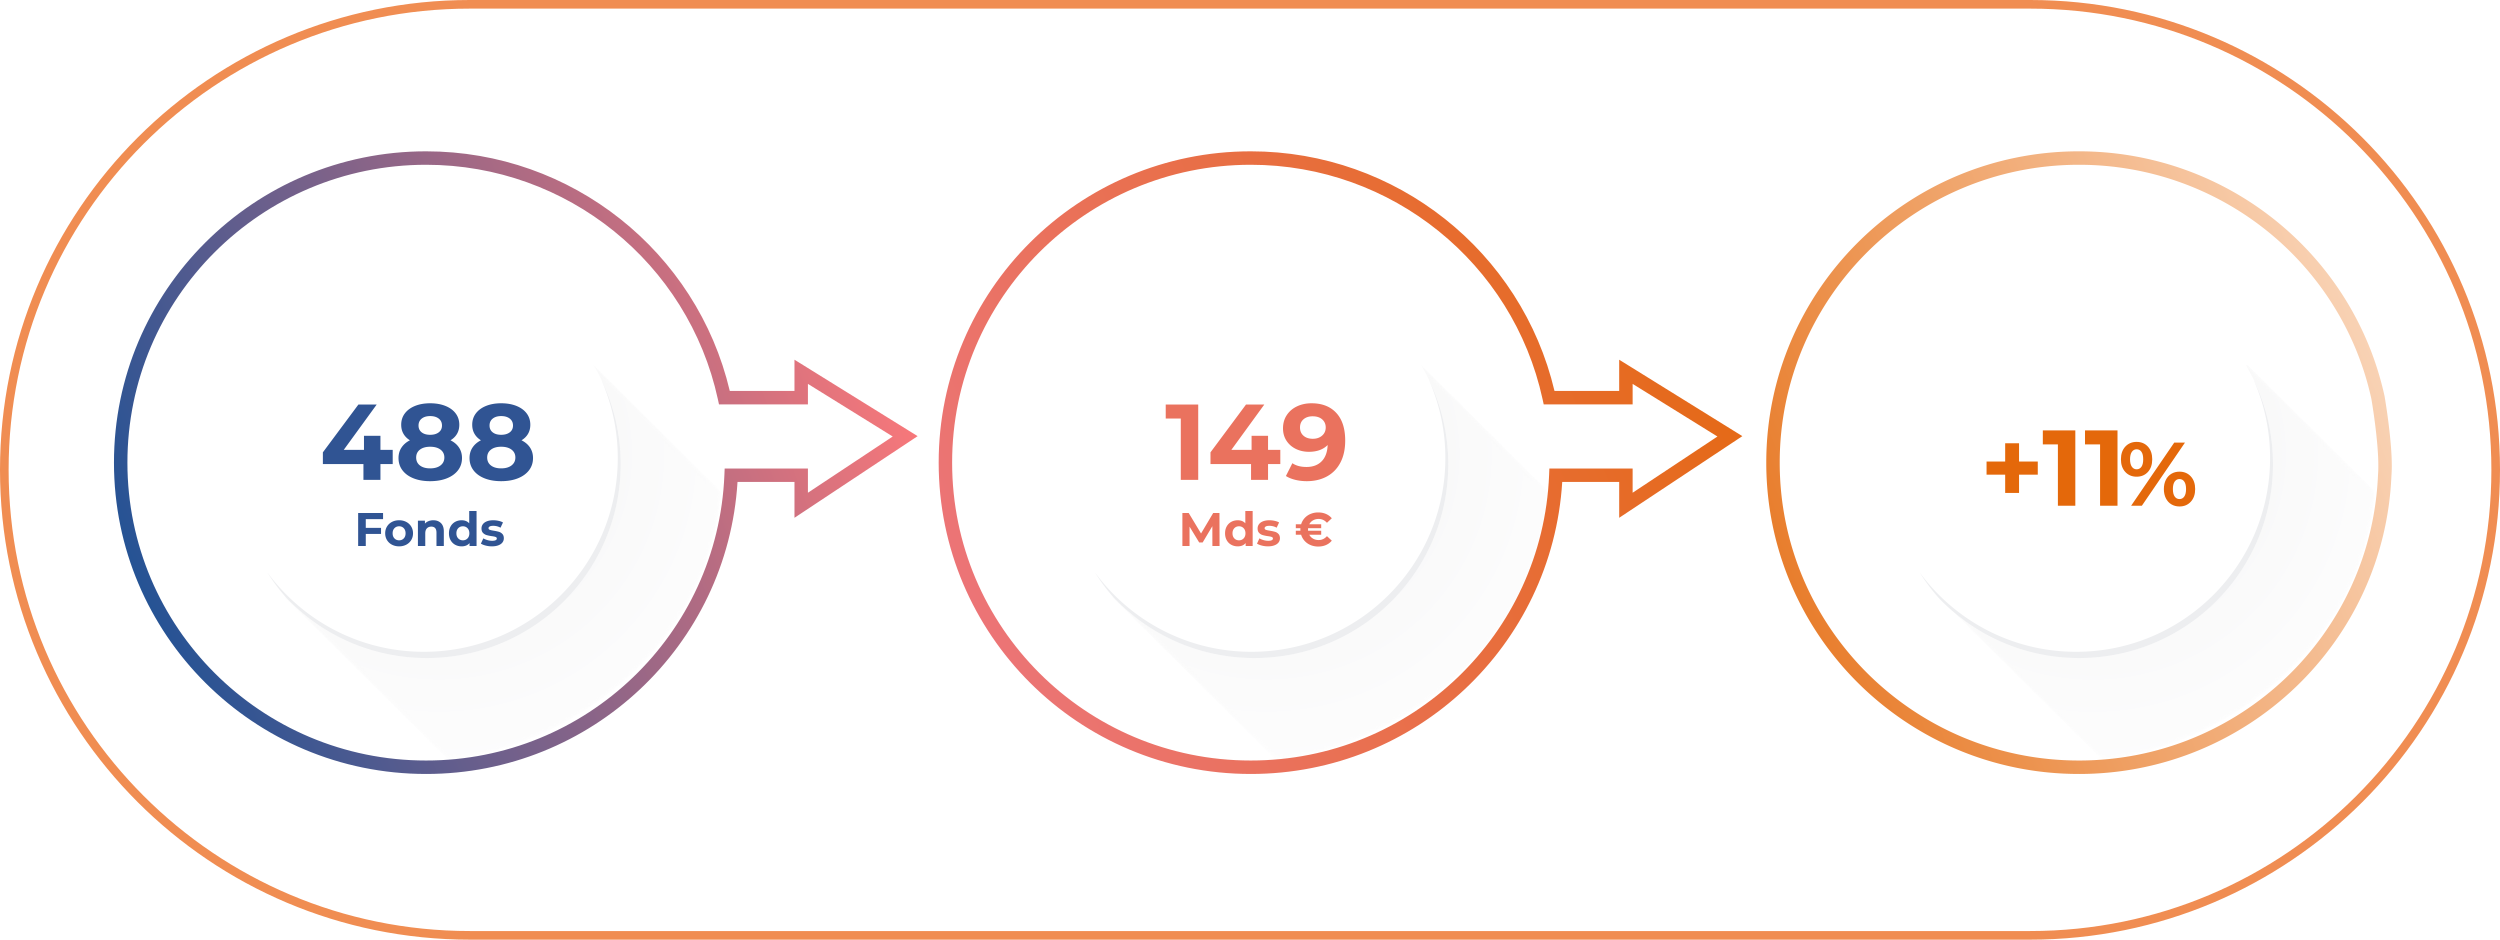 <svg xmlns="http://www.w3.org/2000/svg" xmlns:xlink="http://www.w3.org/1999/xlink" width="870" height="327" viewBox="0 0 870 327">
    <defs>
        <path id="a" d="M.049 81.783l56.382 56.06c2.44.2 2.632.413 5.095.015 41.268-6.644 85.75-39.974 90.234-92.248.059-.698 0-.594-.084-.49-.082.104-.187.209-.22-.483L107.39.826.049 81.783z"/>
        <radialGradient id="b" cx="35.295%" cy="22.801%" r="85.915%" fx="35.295%" fy="22.801%" gradientTransform="scale(.905 1) rotate(51.519 .372 .267)">
            <stop offset="0%" stop-color="#828282"/>
            <stop offset="100%" stop-color="#EDEDEF"/>
        </radialGradient>
        <filter id="c" width="244.4%" height="259.6%" x="-72.2%" y="-79.8%" filterUnits="objectBoundingBox">
            <feGaussianBlur in="SourceGraphic" stdDeviation="36.508"/>
        </filter>
        <path id="e" d="M.848 68.236c0 17.22 6.429 32.938 17.013 44.89 12.335 12.918 29.73 20.966 49 20.966 37.415 0 67.74-30.33 67.74-67.742 0-17.221-6.426-32.937-17.01-44.889C105.256 8.541 87.866.493 68.592.493 31.18.493.848 30.823.848 68.236"/>
        <path id="g" d="M.027 81.783l56.384 56.06c2.44.2 2.632.413 5.094.015 41.268-6.644 85.75-39.974 90.232-92.248.06-.698 0-.594-.082-.49-.082.104-.188.209-.222-.483L107.37.826.027 81.783z"/>
        <radialGradient id="h" cx="35.295%" cy="22.801%" r="85.915%" fx="35.295%" fy="22.801%" gradientTransform="scale(.905 1) rotate(51.519 .372 .267)">
            <stop offset="0%" stop-color="#828282"/>
            <stop offset="100%" stop-color="#EDEDEF"/>
        </radialGradient>
        <filter id="i" width="244.4%" height="259.6%" x="-72.2%" y="-79.8%" filterUnits="objectBoundingBox">
            <feGaussianBlur in="SourceGraphic" stdDeviation="36.508"/>
        </filter>
        <path id="k" d="M0 67.642c0 17.194 6.42 32.889 16.988 44.822 12.317 12.9 29.686 20.935 48.928 20.935 37.358 0 67.64-30.284 67.64-67.64 0-17.196-6.417-32.888-16.985-44.822C104.253 8.035 86.887 0 67.644 0 30.287 0 0 30.284 0 67.642"/>
        <path id="m" d="M.591 81.783l56.407 56.06c2.44.2 2.632.413 5.095.015 41.284-6.644 85.785-39.974 90.27-92.248.059-.698 0-.594-.083-.49-.083.104-.189.209-.221-.483L107.977.826.59 81.783z"/>
        <radialGradient id="n" cx="35.295%" cy="22.801%" r="85.928%" fx="35.295%" fy="22.801%" gradientTransform="matrix(.563 .783 -.708 .622 .316 -.19)">
            <stop offset="0%" stop-color="#828282"/>
            <stop offset="100%" stop-color="#EDEDEF"/>
        </radialGradient>
        <filter id="o" width="244.3%" height="259.6%" x="-72.2%" y="-79.8%" filterUnits="objectBoundingBox">
            <feGaussianBlur in="SourceGraphic" stdDeviation="36.508"/>
        </filter>
        <path id="q" d="M.45 68.236c0 17.22 6.43 32.938 17.016 44.89 12.334 12.918 29.728 20.966 48.999 20.966 37.414 0 67.74-30.33 67.74-67.742 0-17.221-6.426-32.937-17.01-44.889C104.86 8.541 87.47.493 68.196.493 30.783.493.452 30.823.452 68.236"/>
        <linearGradient id="s" x1="-16.41%" y1="67.535%" y2="31.788%">
            <stop offset="0%" stop-color="#004C99"/>
            <stop offset="100%" stop-color="#FF7979"/>
        </linearGradient>
        <linearGradient id="t" x1="-2.82%" x2="109.868%" y1="67.847%" y2="30.676%">
            <stop offset="0%" stop-color="#EC757B"/>
            <stop offset="100%" stop-color="#E4680A"/>
        </linearGradient>
        <linearGradient id="u" x1="-18.693%" x2="135.564%" y1="83.093%" y2="23.207%">
            <stop offset="0%" stop-color="#E4680A"/>
            <stop offset="100%" stop-color="#FFF3E9"/>
        </linearGradient>
    </defs>
    <g fill="none" fill-rule="evenodd">
        <path fill="#F08D52" fill-rule="nonzero" d="M163.5 3C74.858 3 3 74.858 3 163.5S74.858 324 163.5 324h543c88.642 0 160.5-71.858 160.5-160.5S795.142 3 706.5 3h-543zm0-3h543C796.799 0 870 73.201 870 163.5S796.799 327 706.5 327h-543C73.201 327 0 253.799 0 163.5S73.201 0 163.5 0z"/>
        <g transform="translate(99 126)">
            <mask id="d" fill="#fff">
                <use xlink:href="#a"/>
            </mask>
            <path fill="url(#b)" d="M.049 81.783l56.382 56.06c2.44.2 2.632.413 5.095.015 41.268-6.644 85.75-39.974 90.234-92.248.059-.698 0-.594-.084-.49-.082.104-.187.209-.22-.483L107.39.826.049 81.783z" filter="url(#c)" mask="url(#d)" opacity=".296"/>
        </g>
        <path fill="#FFF" d="M216 161.5c0 37.279-30.218 67.5-67.499 67.5C111.221 229 81 198.779 81 161.5c0-37.28 30.221-67.5 67.501-67.5C185.782 94 216 124.22 216 161.5"/>
        <g transform="translate(81 95)">
            <mask id="f" fill="#fff">
                <use xlink:href="#e"/>
            </mask>
            <path d="M.848 68.236c0 17.22 6.429 32.938 17.013 44.89 12.335 12.918 29.73 20.966 49 20.966 37.415 0 67.74-30.33 67.74-67.742 0-17.221-6.426-32.937-17.01-44.889C105.256 8.541 87.866.493 68.592.493 31.18.493.848 30.823.848 68.236" mask="url(#f)"/>
        </g>
        <path fill="#EDEEF0" d="M209.177 132a67.163 67.163 0 0 1 5.807 27.399c0 37.239-30.21 67.429-67.476 67.429-22.393 0-42.23-10.902-54.508-27.68a67.536 67.536 0 0 0 6.716 8.982C112.003 220.99 129.33 229 148.524 229 185.792 229 216 198.811 216 161.572c0-10.61-2.453-20.644-6.823-29.572"/>
        <path fill="#305493" fill-rule="nonzero" d="M136.662 161.496h-4.268V167h-5.917v-5.504h-14.116v-4.082l12.357-16.625h6.365l-11.458 15.764h7.04v-4.905h5.729v4.905h4.268v4.943zm20.108-8.275c1.298.649 2.29 1.497 2.976 2.546.687 1.048 1.03 2.259 1.03 3.632 0 1.622-.462 3.04-1.385 4.25-.924 1.21-2.222 2.147-3.894 2.808-1.673.662-3.608.992-5.804.992-2.197 0-4.125-.33-5.785-.992-1.66-.661-2.946-1.598-3.857-2.808-.911-1.21-1.367-2.628-1.367-4.25 0-1.373.343-2.584 1.03-3.632.686-1.049 1.666-1.897 2.94-2.546-.974-.6-1.723-1.355-2.247-2.266-.525-.91-.787-1.953-.787-3.126 0-1.523.425-2.846 1.273-3.97.85-1.123 2.035-1.99 3.558-2.602 1.522-.611 3.27-.917 5.242-.917 1.997 0 3.763.306 5.298.917 1.535.612 2.727 1.48 3.576 2.603.849 1.123 1.273 2.446 1.273 3.969 0 1.173-.262 2.215-.786 3.126s-1.286 1.666-2.284 2.266zm-7.077-8.425c-1.223 0-2.203.293-2.94.88-.736.586-1.104 1.391-1.104 2.415 0 .998.362 1.785 1.086 2.359.724.574 1.71.86 2.958.86 1.248 0 2.246-.286 2.995-.86.75-.574 1.124-1.36 1.124-2.36 0-1.023-.375-1.828-1.124-2.414-.749-.587-1.747-.88-2.995-.88zm0 18.197c1.522 0 2.727-.343 3.613-1.03.886-.686 1.33-1.603 1.33-2.751 0-1.149-.444-2.06-1.33-2.734-.886-.674-2.09-1.01-3.613-1.01-1.498 0-2.684.336-3.557 1.01-.874.674-1.311 1.585-1.311 2.734 0 1.173.437 2.096 1.31 2.77.874.674 2.06 1.011 3.558 1.011zm31.79-9.772c1.298.649 2.29 1.497 2.977 2.546.686 1.048 1.03 2.259 1.03 3.632 0 1.622-.463 3.04-1.386 4.25-.924 1.21-2.222 2.147-3.894 2.808-1.673.662-3.607.992-5.804.992s-4.125-.33-5.785-.992c-1.66-.661-2.946-1.598-3.857-2.808-.911-1.21-1.367-2.628-1.367-4.25 0-1.373.343-2.584 1.03-3.632.686-1.049 1.666-1.897 2.94-2.546-.974-.6-1.723-1.355-2.247-2.266-.525-.91-.787-1.953-.787-3.126 0-1.523.425-2.846 1.273-3.97.85-1.123 2.035-1.99 3.558-2.602 1.522-.611 3.27-.917 5.242-.917 1.997 0 3.763.306 5.298.917 1.535.612 2.727 1.48 3.576 2.603.849 1.123 1.273 2.446 1.273 3.969 0 1.173-.262 2.215-.786 3.126s-1.286 1.666-2.284 2.266zm-7.077-8.425c-1.223 0-2.203.293-2.94.88-.736.586-1.104 1.391-1.104 2.415 0 .998.362 1.785 1.086 2.359.724.574 1.71.86 2.958.86 1.248 0 2.246-.286 2.995-.86.75-.574 1.124-1.36 1.124-2.36 0-1.023-.375-1.828-1.124-2.414-.749-.587-1.747-.88-2.995-.88zm0 18.197c1.523 0 2.727-.343 3.613-1.03.886-.686 1.33-1.603 1.33-2.751 0-1.149-.444-2.06-1.33-2.734-.886-.674-2.09-1.01-3.613-1.01-1.498 0-2.684.336-3.557 1.01-.874.674-1.31 1.585-1.31 2.734 0 1.173.436 2.096 1.31 2.77.873.674 2.059 1.011 3.557 1.011zM127.29 180.657v3.032h5.31v2.131h-5.31V190h-2.655v-11.474h8.67v2.131h-6.015zm11.605 9.474c-.929 0-1.762-.194-2.5-.582a4.326 4.326 0 0 1-1.729-1.614c-.415-.689-.623-1.47-.623-2.344 0-.874.208-1.656.623-2.344a4.326 4.326 0 0 1 1.73-1.615c.737-.388 1.57-.582 2.499-.582s1.76.194 2.491.582a4.34 4.34 0 0 1 1.721 1.615c.416.688.623 1.47.623 2.344 0 .874-.207 1.655-.623 2.344a4.34 4.34 0 0 1-1.72 1.614c-.733.388-1.563.582-2.492.582zm0-2.098c.656 0 1.194-.221 1.614-.664.421-.442.632-1.035.632-1.778 0-.743-.21-1.336-.632-1.779-.42-.442-.958-.663-1.614-.663-.656 0-1.197.22-1.623.663-.426.443-.639 1.036-.639 1.779 0 .743.213 1.336.64 1.778.425.443.966.664 1.622.664zm11.9-6.983c1.093 0 1.975.328 2.647.984.672.656 1.008 1.628 1.008 2.918V190h-2.557v-4.655c0-.7-.153-1.221-.459-1.565-.306-.345-.748-.517-1.328-.517-.644 0-1.158.2-1.54.599-.383.398-.574.991-.574 1.778V190h-2.557v-8.818h2.442v1.032a3.39 3.39 0 0 1 1.262-.86 4.397 4.397 0 0 1 1.656-.304zm15.047-3.212V190H163.4v-1.016c-.634.765-1.552 1.147-2.754 1.147-.83 0-1.582-.186-2.254-.557a3.99 3.99 0 0 1-1.582-1.59c-.382-.689-.573-1.486-.573-2.393 0-.907.191-1.705.573-2.393a3.99 3.99 0 0 1 1.582-1.59c.672-.372 1.423-.558 2.254-.558 1.126 0 2.005.356 2.639 1.066v-4.278h2.557zm-4.753 10.195c.644 0 1.18-.221 1.606-.664.426-.442.64-1.035.64-1.778 0-.743-.214-1.336-.64-1.779-.426-.442-.962-.663-1.606-.663-.656 0-1.197.22-1.623.663-.426.443-.64 1.036-.64 1.779 0 .743.214 1.336.64 1.778.426.443.967.664 1.623.664zm10.08 2.098c-.732 0-1.448-.09-2.147-.27-.7-.18-1.257-.407-1.672-.68l.852-1.836c.394.251.869.456 1.426.614a5.977 5.977 0 0 0 1.64.238c1.081 0 1.622-.268 1.622-.803 0-.252-.147-.432-.442-.541-.295-.11-.749-.202-1.36-.279a13.125 13.125 0 0 1-1.787-.377 2.772 2.772 0 0 1-1.222-.754c-.344-.36-.516-.874-.516-1.54 0-.558.161-1.052.484-1.484.322-.432.792-.768 1.41-1.008.617-.24 1.346-.36 2.187-.36.623 0 1.243.068 1.86.204.618.137 1.13.325 1.533.566l-.852 1.82a5.088 5.088 0 0 0-2.54-.656c-.547 0-.957.076-1.23.23-.273.152-.41.349-.41.59 0 .272.148.464.443.573.295.11.765.213 1.41.311.72.12 1.31.249 1.77.385a2.66 2.66 0 0 1 1.196.746c.34.36.508.864.508 1.508 0 .547-.163 1.033-.491 1.46-.328.425-.806.756-1.435.99-.628.236-1.374.353-2.237.353z"/>
        <g transform="translate(387 126)">
            <mask id="j" fill="#fff">
                <use xlink:href="#g"/>
            </mask>
            <path fill="url(#h)" d="M.027 81.783l56.384 56.06c2.44.2 2.632.413 5.094.015 41.268-6.644 85.75-39.974 90.232-92.248.06-.698 0-.594-.082-.49-.082.104-.188.209-.222-.483L107.37.826.027 81.783z" filter="url(#i)" mask="url(#j)" opacity=".296"/>
        </g>
        <path fill="#FFF" d="M504 161.5c0 37.279-30.218 67.5-67.499 67.5-37.28 0-67.501-30.221-67.501-67.5 0-37.28 30.221-67.5 67.501-67.5C473.782 94 504 124.22 504 161.5"/>
        <g transform="translate(370 96)">
            <mask id="l" fill="#fff">
                <use xlink:href="#k"/>
            </mask>
            <path d="M16.988 112.464c12.317 12.9 29.686 20.935 48.928 20.935 37.358 0 67.64-30.284 67.64-67.64 0-17.196-6.417-32.888-16.985-44.822C104.253 8.035 86.887 0 67.644 0 30.287 0 0 30.284 0 67.642c0 17.194 6.42 32.889 16.988 44.822z" mask="url(#l)"/>
        </g>
        <path fill="#EDEEF0" d="M497.177 132a67.163 67.163 0 0 1 5.807 27.399c0 37.239-30.21 67.429-67.476 67.429-22.393 0-42.23-10.902-54.508-27.68a67.536 67.536 0 0 0 6.716 8.982C400.003 220.99 417.33 229 436.524 229 473.792 229 504 198.811 504 161.572c0-10.61-2.453-20.644-6.823-29.572"/>
        <path fill="#EA725E" fill-rule="nonzero" d="M416.98 140.79V167h-6.065v-21.343h-5.242v-4.868h11.308zm28.57 20.706h-4.268V167h-5.916v-5.504h-14.117v-4.082l12.357-16.625h6.365l-11.458 15.764h7.04v-4.905h5.729v4.905h4.268v4.943zm10.86-21.156c3.669 0 6.54 1.117 8.611 3.351 2.072 2.234 3.108 5.448 3.108 9.642 0 2.97-.555 5.517-1.666 7.639-1.11 2.121-2.677 3.731-4.7 4.83-2.021 1.098-4.355 1.647-7.001 1.647-1.398 0-2.734-.156-4.007-.468-1.273-.312-2.359-.755-3.257-1.329l2.246-4.456c1.273.874 2.908 1.31 4.905 1.31 2.222 0 3.982-.655 5.28-1.965s1.997-3.202 2.097-5.673c-1.573 1.573-3.745 2.36-6.515 2.36-1.673 0-3.196-.338-4.569-1.012-1.373-.674-2.458-1.629-3.257-2.864-.799-1.236-1.198-2.665-1.198-4.288 0-1.747.436-3.282 1.31-4.605.874-1.323 2.066-2.34 3.576-3.052 1.51-.711 3.189-1.067 5.036-1.067zm.449 12.356c1.323 0 2.402-.368 3.238-1.104.837-.737 1.255-1.679 1.255-2.827 0-1.149-.406-2.085-1.217-2.809-.811-.723-1.928-1.085-3.351-1.085-1.298 0-2.353.349-3.164 1.048-.812.699-1.217 1.648-1.217 2.846 0 1.198.405 2.153 1.217 2.864.811.712 1.89 1.067 3.239 1.067zM421.912 190l-.016-6.884-3.377 5.671h-1.197l-3.36-5.524V190h-2.491v-11.474h2.196l4.295 7.13 4.229-7.13h2.18l.032 11.474h-2.491zm14.014-12.162V190h-2.442v-1.016c-.634.765-1.552 1.147-2.754 1.147-.83 0-1.581-.186-2.253-.557a3.99 3.99 0 0 1-1.582-1.59c-.383-.689-.574-1.486-.574-2.393 0-.907.191-1.705.574-2.393a3.99 3.99 0 0 1 1.582-1.59c.672-.372 1.423-.558 2.253-.558 1.126 0 2.006.356 2.64 1.066v-4.278h2.556zm-4.753 10.195c.645 0 1.18-.221 1.606-.664.426-.442.64-1.035.64-1.778 0-.743-.214-1.336-.64-1.779-.426-.442-.961-.663-1.606-.663-.656 0-1.197.22-1.623.663-.426.443-.639 1.036-.639 1.779 0 .743.213 1.336.64 1.778.425.443.966.664 1.622.664zm10.08 2.098c-.732 0-1.447-.09-2.147-.27-.7-.18-1.256-.407-1.672-.68l.853-1.836c.393.251.868.456 1.426.614a5.977 5.977 0 0 0 1.639.238c1.082 0 1.623-.268 1.623-.803 0-.252-.148-.432-.443-.541-.295-.11-.749-.202-1.36-.279a13.125 13.125 0 0 1-1.787-.377 2.772 2.772 0 0 1-1.221-.754c-.344-.36-.517-.874-.517-1.54 0-.558.162-1.052.484-1.484.322-.432.792-.768 1.41-1.008.617-.24 1.346-.36 2.188-.36.623 0 1.243.068 1.86.204.618.137 1.128.325 1.533.566l-.853 1.82a5.088 5.088 0 0 0-2.54-.656c-.547 0-.956.076-1.23.23-.273.152-.41.349-.41.59 0 .272.148.464.443.573.295.11.765.213 1.41.311.721.12 1.311.249 1.77.385a2.66 2.66 0 0 1 1.197.746c.338.36.508.864.508 1.508 0 .547-.164 1.033-.492 1.46-.328.425-.806.756-1.434.99-.628.236-1.374.353-2.237.353zm17.621-2.196c1.147 0 2.114-.454 2.901-1.36l1.689 1.573a5.328 5.328 0 0 1-2.025 1.524c-.803.35-1.702.525-2.696.525-.95 0-1.833-.17-2.647-.508a5.761 5.761 0 0 1-2.074-1.443 5.608 5.608 0 0 1-1.23-2.163h-1.851v-1.377h1.606a4.37 4.37 0 0 1-.016-.443c0-.197.005-.344.016-.442h-1.606v-1.377h1.852c.251-.82.661-1.541 1.23-2.164a5.761 5.761 0 0 1 2.073-1.442 6.822 6.822 0 0 1 2.647-.508c.994 0 1.893.174 2.696.524a5.4 5.4 0 0 1 2.025 1.508l-1.689 1.574c-.797-.896-1.765-1.345-2.901-1.345-.721 0-1.366.164-1.934.492a3.344 3.344 0 0 0-1.311 1.36h4.146v1.378h-4.556a4.37 4.37 0 0 0-.017.442c0 .197.006.344.017.443h4.556v1.377h-4.146c.306.579.743 1.032 1.31 1.36.57.328 1.214.492 1.935.492z"/>
        <g transform="translate(674 126)">
            <mask id="p" fill="#fff">
                <use xlink:href="#m"/>
            </mask>
            <path fill="url(#n)" d="M.591 81.783l56.407 56.06c2.44.2 2.632.413 5.095.015 41.284-6.644 85.785-39.974 90.27-92.248.059-.698 0-.594-.083-.49-.083.104-.189.209-.221-.483L107.977.826.59 81.783z" filter="url(#o)" mask="url(#p)" opacity=".296"/>
        </g>
        <path fill="#FFF" d="M791 161.5c0 37.279-30.218 67.5-67.498 67.5S656 198.779 656 161.5c0-37.28 30.222-67.5 67.502-67.5C760.782 94 791 124.22 791 161.5"/>
        <g transform="translate(657 95)">
            <mask id="r" fill="#fff">
                <use xlink:href="#q"/>
            </mask>
            <path d="M.45 68.236c0 17.22 6.43 32.938 17.016 44.89 12.334 12.918 29.728 20.966 48.999 20.966 37.414 0 67.74-30.33 67.74-67.742 0-17.221-6.426-32.937-17.01-44.889C104.86 8.541 87.47.493 68.196.493 30.783.493.452 30.823.452 68.236" mask="url(#r)"/>
        </g>
        <path fill="#EDEEF0" d="M784.176 132a67.164 67.164 0 0 1 5.808 27.399c0 37.239-30.21 67.429-67.476 67.429-22.393 0-42.232-10.902-54.508-27.68a67.61 67.61 0 0 0 6.715 8.982c12.287 12.86 29.613 20.87 48.809 20.87C760.79 229 791 198.811 791 161.572c0-10.61-2.453-20.644-6.824-29.572"/>
        <path fill="#E4680A" fill-rule="nonzero" d="M709.145 165.179h-6.515v6.365h-4.83v-6.365h-6.478v-4.569h6.478v-6.365h4.83v6.365h6.515v4.569zm13.068-15.39V176h-6.065v-21.343h-5.243v-4.868h11.308zm14.679 0V176h-6.066v-21.343h-5.243v-4.868h11.309zM743.545 165.892c-1.611 0-2.925-.549-3.94-1.648-1.015-1.098-1.522-2.568-1.522-4.41 0-1.841.507-3.311 1.522-4.41 1.015-1.099 2.329-1.648 3.94-1.648 1.611 0 2.92.55 3.924 1.648 1.004 1.099 1.506 2.569 1.506 4.41 0 1.842-.502 3.312-1.506 4.41-1.005 1.1-2.313 1.648-3.924 1.648zm13.09-11.865h3.735L745.365 176h-3.735l15.005-21.973zm-13.09 9.291c.711 0 1.271-.293 1.68-.878.407-.586.611-1.455.611-2.606 0-1.15-.204-2.02-.612-2.605-.408-.586-.968-.88-1.68-.88-.69 0-1.244.3-1.663.895-.418.597-.628 1.46-.628 2.59s.21 1.993.628 2.59c.419.596.973.894 1.664.894zm14.91 12.933c-1.046 0-1.983-.246-2.81-.738-.826-.491-1.47-1.198-1.93-2.118-.46-.921-.69-1.988-.69-3.202s.23-2.281.69-3.202c.46-.92 1.104-1.627 1.93-2.119.827-.492 1.764-.737 2.81-.737 1.611 0 2.925.549 3.94 1.648 1.015 1.098 1.522 2.568 1.522 4.41 0 1.841-.507 3.311-1.522 4.41-1.015 1.099-2.329 1.648-3.94 1.648zm0-2.574c.712 0 1.271-.298 1.68-.894.408-.597.612-1.46.612-2.59s-.204-1.993-.613-2.59c-.408-.596-.967-.894-1.679-.894-.69 0-1.245.293-1.664.878-.418.586-.627 1.455-.627 2.606 0 1.15.209 2.02.627 2.605.419.586.974.88 1.664.88z"/>
        <path fill="url(#s)" fill-rule="nonzero" d="M148.26 269.34c-59.977 0-108.6-48.504-108.6-108.34 0-59.836 48.623-108.34 108.6-108.34 50.7 0 94.265 34.932 105.706 83.395h22.51v-10.878l42.857 26.6-42.856 28.413v-12.468h-19.823c-3.488 56.866-50.845 101.618-108.394 101.618zm132.897-128.605h-30.945l-.401-1.842C239.517 91.617 197.39 57.34 148.26 57.34 90.865 57.34 44.34 103.752 44.34 161s46.525 103.66 103.92 103.66c55.794 0 101.573-43.953 103.832-99.374l.091-2.245h28.974v8.43l29.51-19.564-29.51-18.317v7.145z"/>
        <path fill="url(#t)" fill-rule="nonzero" d="M435.26 269.34c-59.977 0-108.6-48.504-108.6-108.34 0-59.836 48.623-108.34 108.6-108.34 50.7 0 94.265 34.932 105.706 83.395h22.51v-10.878l42.857 26.6-42.856 28.413v-12.468h-19.823c-3.488 56.866-50.845 101.618-108.394 101.618zm132.897-128.605h-30.945l-.401-1.842C526.517 91.617 484.39 57.34 435.26 57.34c-57.395 0-103.92 46.412-103.92 103.66s46.525 103.66 103.92 103.66c55.794 0 101.573-43.953 103.832-99.374l.091-2.245h28.974v8.43l29.51-19.564-29.51-18.317v7.145z"/>
        <path fill="url(#u)" fill-rule="nonzero" d="M723.486 269.34c-60.1 0-108.826-48.503-108.826-108.34S663.385 52.66 723.486 52.66c51.447 0 95.562 35.818 106.345 85.236l.021.108a224.51 224.51 0 0 1 1.66 11.823c.729 6.461 1.019 11.882.709 15.65-2.367 57.93-50.31 103.863-108.735 103.863zm0-212c-57.52 0-104.146 46.413-104.146 103.66s46.625 103.66 104.146 103.66c55.917 0 101.794-43.954 104.064-99.47.285-3.484.008-8.657-.689-14.839a220.094 220.094 0 0 0-1.614-11.511c-10.337-47.248-52.541-81.5-101.761-81.5z"/>
    </g>
</svg>
